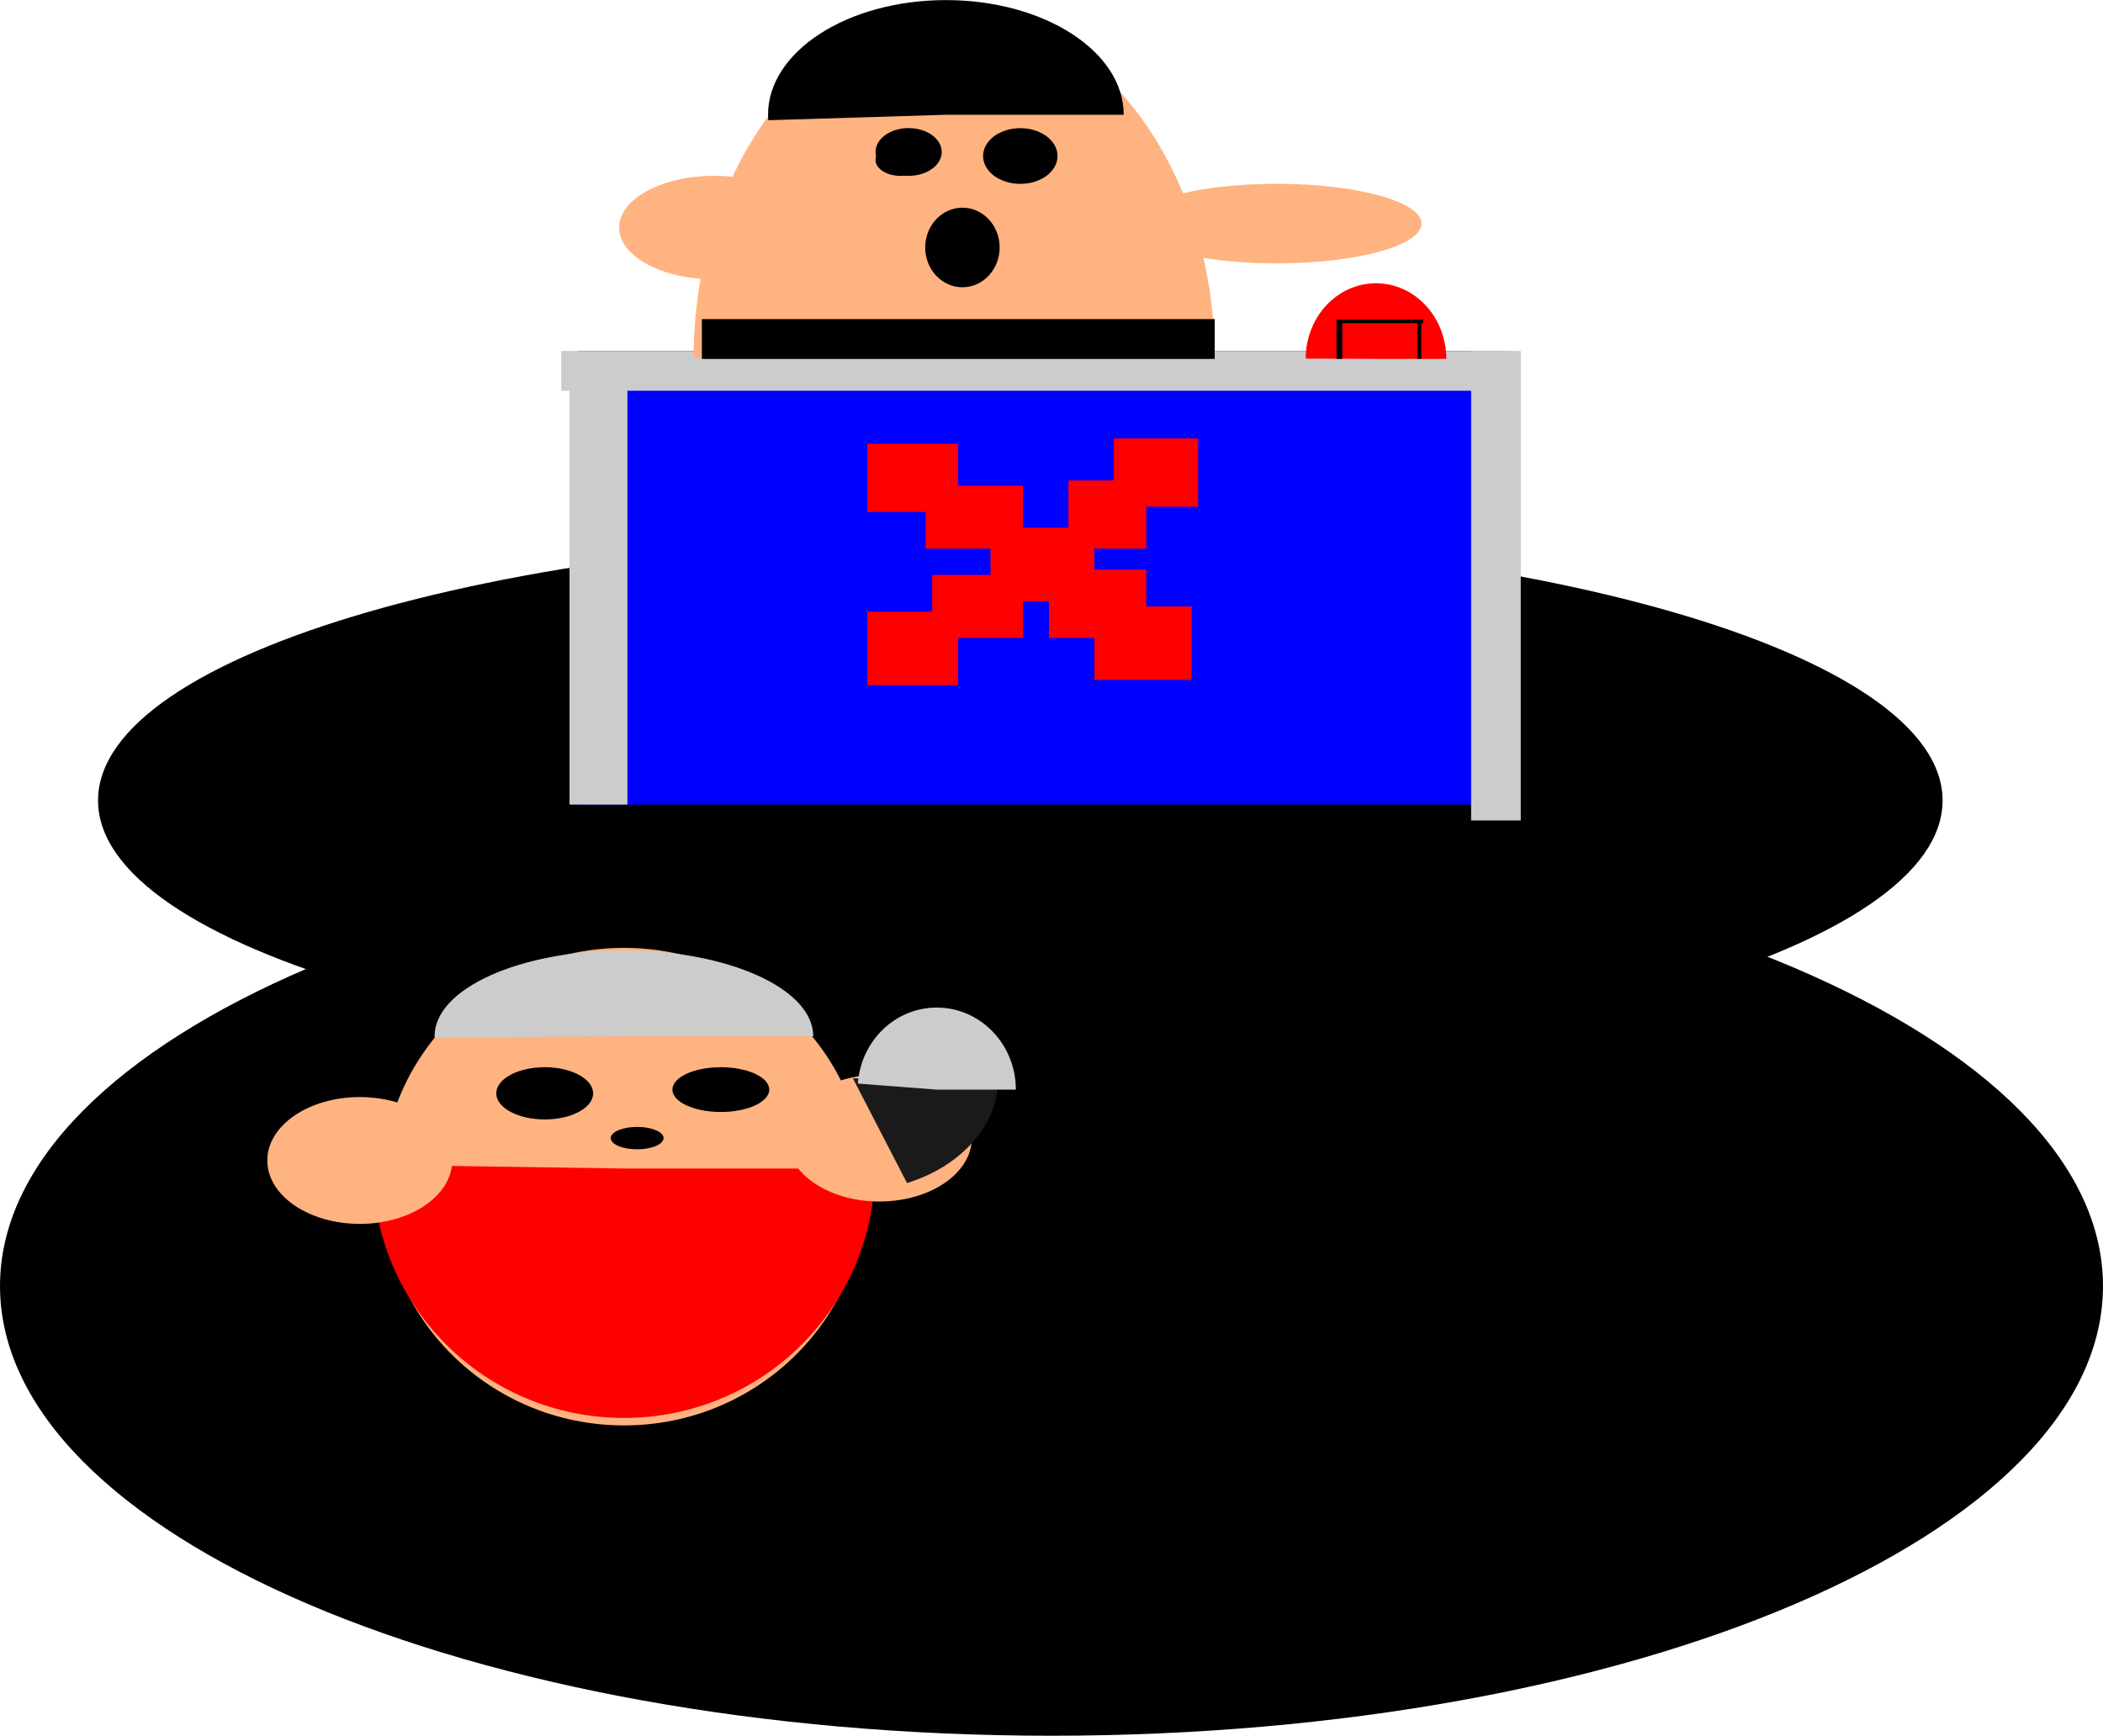 <svg xmlns="http://www.w3.org/2000/svg" viewBox="0 0 571.43 471.7"><path d="M527.84 217.537c0 40.014-112.201 72.452-250.599 72.452-138.407 0-250.6-32.438-250.6-72.452s112.202-72.452 250.6-72.452c138.407 0 250.6 32.438 250.6 72.452z"/><path fill="#00f" d="M156.996 95.37h251.73v123.284h-251.73z"/><path fill="#ccc" d="M399.734 95.37h13.486v127.606h-13.486z"/><path fill="#ccc" d="M152.496 95.37h258.472v10.815H152.496z"/><path fill="#ccc" d="M154.746 101.858h15.733v116.796h-15.733z"/><g fill="red"><path d="M302.647 119.157h22.917v18.545h-22.917z"/><path d="M290.308 130.57h21.154v18.546h-21.154z"/><path d="M269.152 143.407h28.204v19.972h-28.204z"/><path d="M251.524 131.994h26.442v17.118h-26.442z"/><path d="M235.662 120.585h24.679v18.545h-24.68zM253.289 156.244h24.68v17.119h-24.68z"/><path d="M235.662 166.23h24.679V186.2h-24.68zM285.02 154.821h26.442v18.545H285.02z"/><path d="M297.36 164.807h26.442v19.971H297.36z"/></g><path d="M330.062 97.55c0-51.962-31.698-94.082-70.799-94.082-39.003 0-70.66 41.92-70.798 93.748l70.798.333z" fill="#ffb380"/><path d="M392.988 97.525c0-11.348-8.553-20.548-19.104-20.548-10.525 0-19.067 9.156-19.104 20.475l19.104.073z" fill="red"/><path d="M363.158 86.855h1.57v10.678h-1.57z"/><path d="M363.681 86.855h23.03v.97h-23.03z"/><path d="M385.141 87.178h1.047v10.354h-1.047zM190.712 86.718H330.06v10.815H190.712zM271.626 67.253c0 5.972-4.528 10.814-10.114 10.814s-10.114-4.841-10.114-10.814c0-5.972 4.528-10.814 10.114-10.814s10.114 4.841 10.114 10.814zM251.395 43.464c0 2.389-3.02 4.326-6.743 4.326-3.724 0-6.743-1.937-6.743-4.326s3.02-4.326 6.743-4.326c3.724 0 6.743 1.937 6.743 4.326z"/><path d="M255.886 41.299c0 3.583-4.025 6.488-8.99 6.488s-8.99-2.905-8.99-6.488c0-3.584 4.024-6.489 8.99-6.489 4.965 0 8.99 2.905 8.99 6.489zM287.353 42.4c0 4.181-4.529 7.57-10.114 7.57-5.586 0-10.114-3.389-10.114-7.57 0-4.18 4.528-7.57 10.114-7.57 5.586 0 10.114 3.39 10.114 7.57zM305.34 31.188c0-17.211-21.634-31.164-48.322-31.164s-48.323 13.953-48.323 31.164c0 .495.018.99.054 1.484l48.263-1.484z"/><path d="M386.25 60.761c0 5.973-17.61 10.814-39.332 10.814s-39.333-4.841-39.333-10.814c0-5.972 17.61-10.814 39.333-10.814s39.333 4.841 39.333 10.814zM219.928 61.844c0 7.764-11.572 14.058-25.847 14.058s-25.847-6.295-25.847-14.058c0-7.765 11.573-14.059 25.847-14.059s25.847 6.295 25.847 14.059z" fill="#ffb380"/><path d="M571.427 349.5c0 67.49-127.916 122.2-285.713 122.2S.002 416.99.002 349.5c0-67.49 127.915-122.201 285.712-122.201s285.713 54.71 285.713 122.2z"/><g><path d="M235.35 322.481c0 35.836-29.46 64.887-65.802 64.887s-65.804-29.05-65.804-64.887 29.461-64.886 65.804-64.886 65.803 29.05 65.803 64.886z" fill="#ffb380"/><path d="M237.735 317.556c0 37.433-30.532 67.78-68.196 67.78s-68.196-30.347-68.196-67.78c0-.335.002-.67.007-1.004l68.189 1.004z" fill="red"/><path d="M220.974 281.603c0-12.877-23.033-23.317-51.447-23.317s-51.446 10.44-51.446 23.317c0 .116.002.23.005.346l51.441-.346z" fill="#ccc"/><path d="M122.881 315.37c0 9.519-11.248 17.235-25.124 17.235s-25.125-7.716-25.125-17.235 11.248-17.235 25.125-17.235 25.124 7.716 25.124 17.235zM264.063 309.287c0 9.518-11.25 17.234-25.125 17.234s-25.125-7.716-25.125-17.234c0-9.52 11.25-17.235 25.125-17.235s25.125 7.716 25.125 17.235z" fill="#ffb380"/><path d="M271.24 293.063c0 12.519-9.81 23.779-24.78 28.44l-14.701-28.44z" fill="#1a1a1a"/><path d="M276.029 296.116c0-12.318-9.624-22.304-21.496-22.304-11.257 0-20.607 9.01-21.438 20.657l21.439 1.647z" fill="#ccc"/><path d="M161.17 297.122c0 3.92-5.893 7.097-13.162 7.097-7.268 0-13.16-3.178-13.16-7.097 0-3.92 5.891-7.097 13.16-7.097s13.161 3.177 13.161 7.097zM209.026 296.11c0 3.359-5.892 6.082-13.16 6.082-7.269 0-13.16-2.723-13.16-6.083 0-3.36 5.891-6.083 13.16-6.083 7.268 0 13.16 2.724 13.16 6.083zM180.308 309.288c0 1.68-3.214 3.041-7.178 3.041-3.965 0-7.179-1.361-7.179-3.041s3.214-3.041 7.179-3.041c3.964 0 7.178 1.361 7.178 3.041z"/></g></svg>